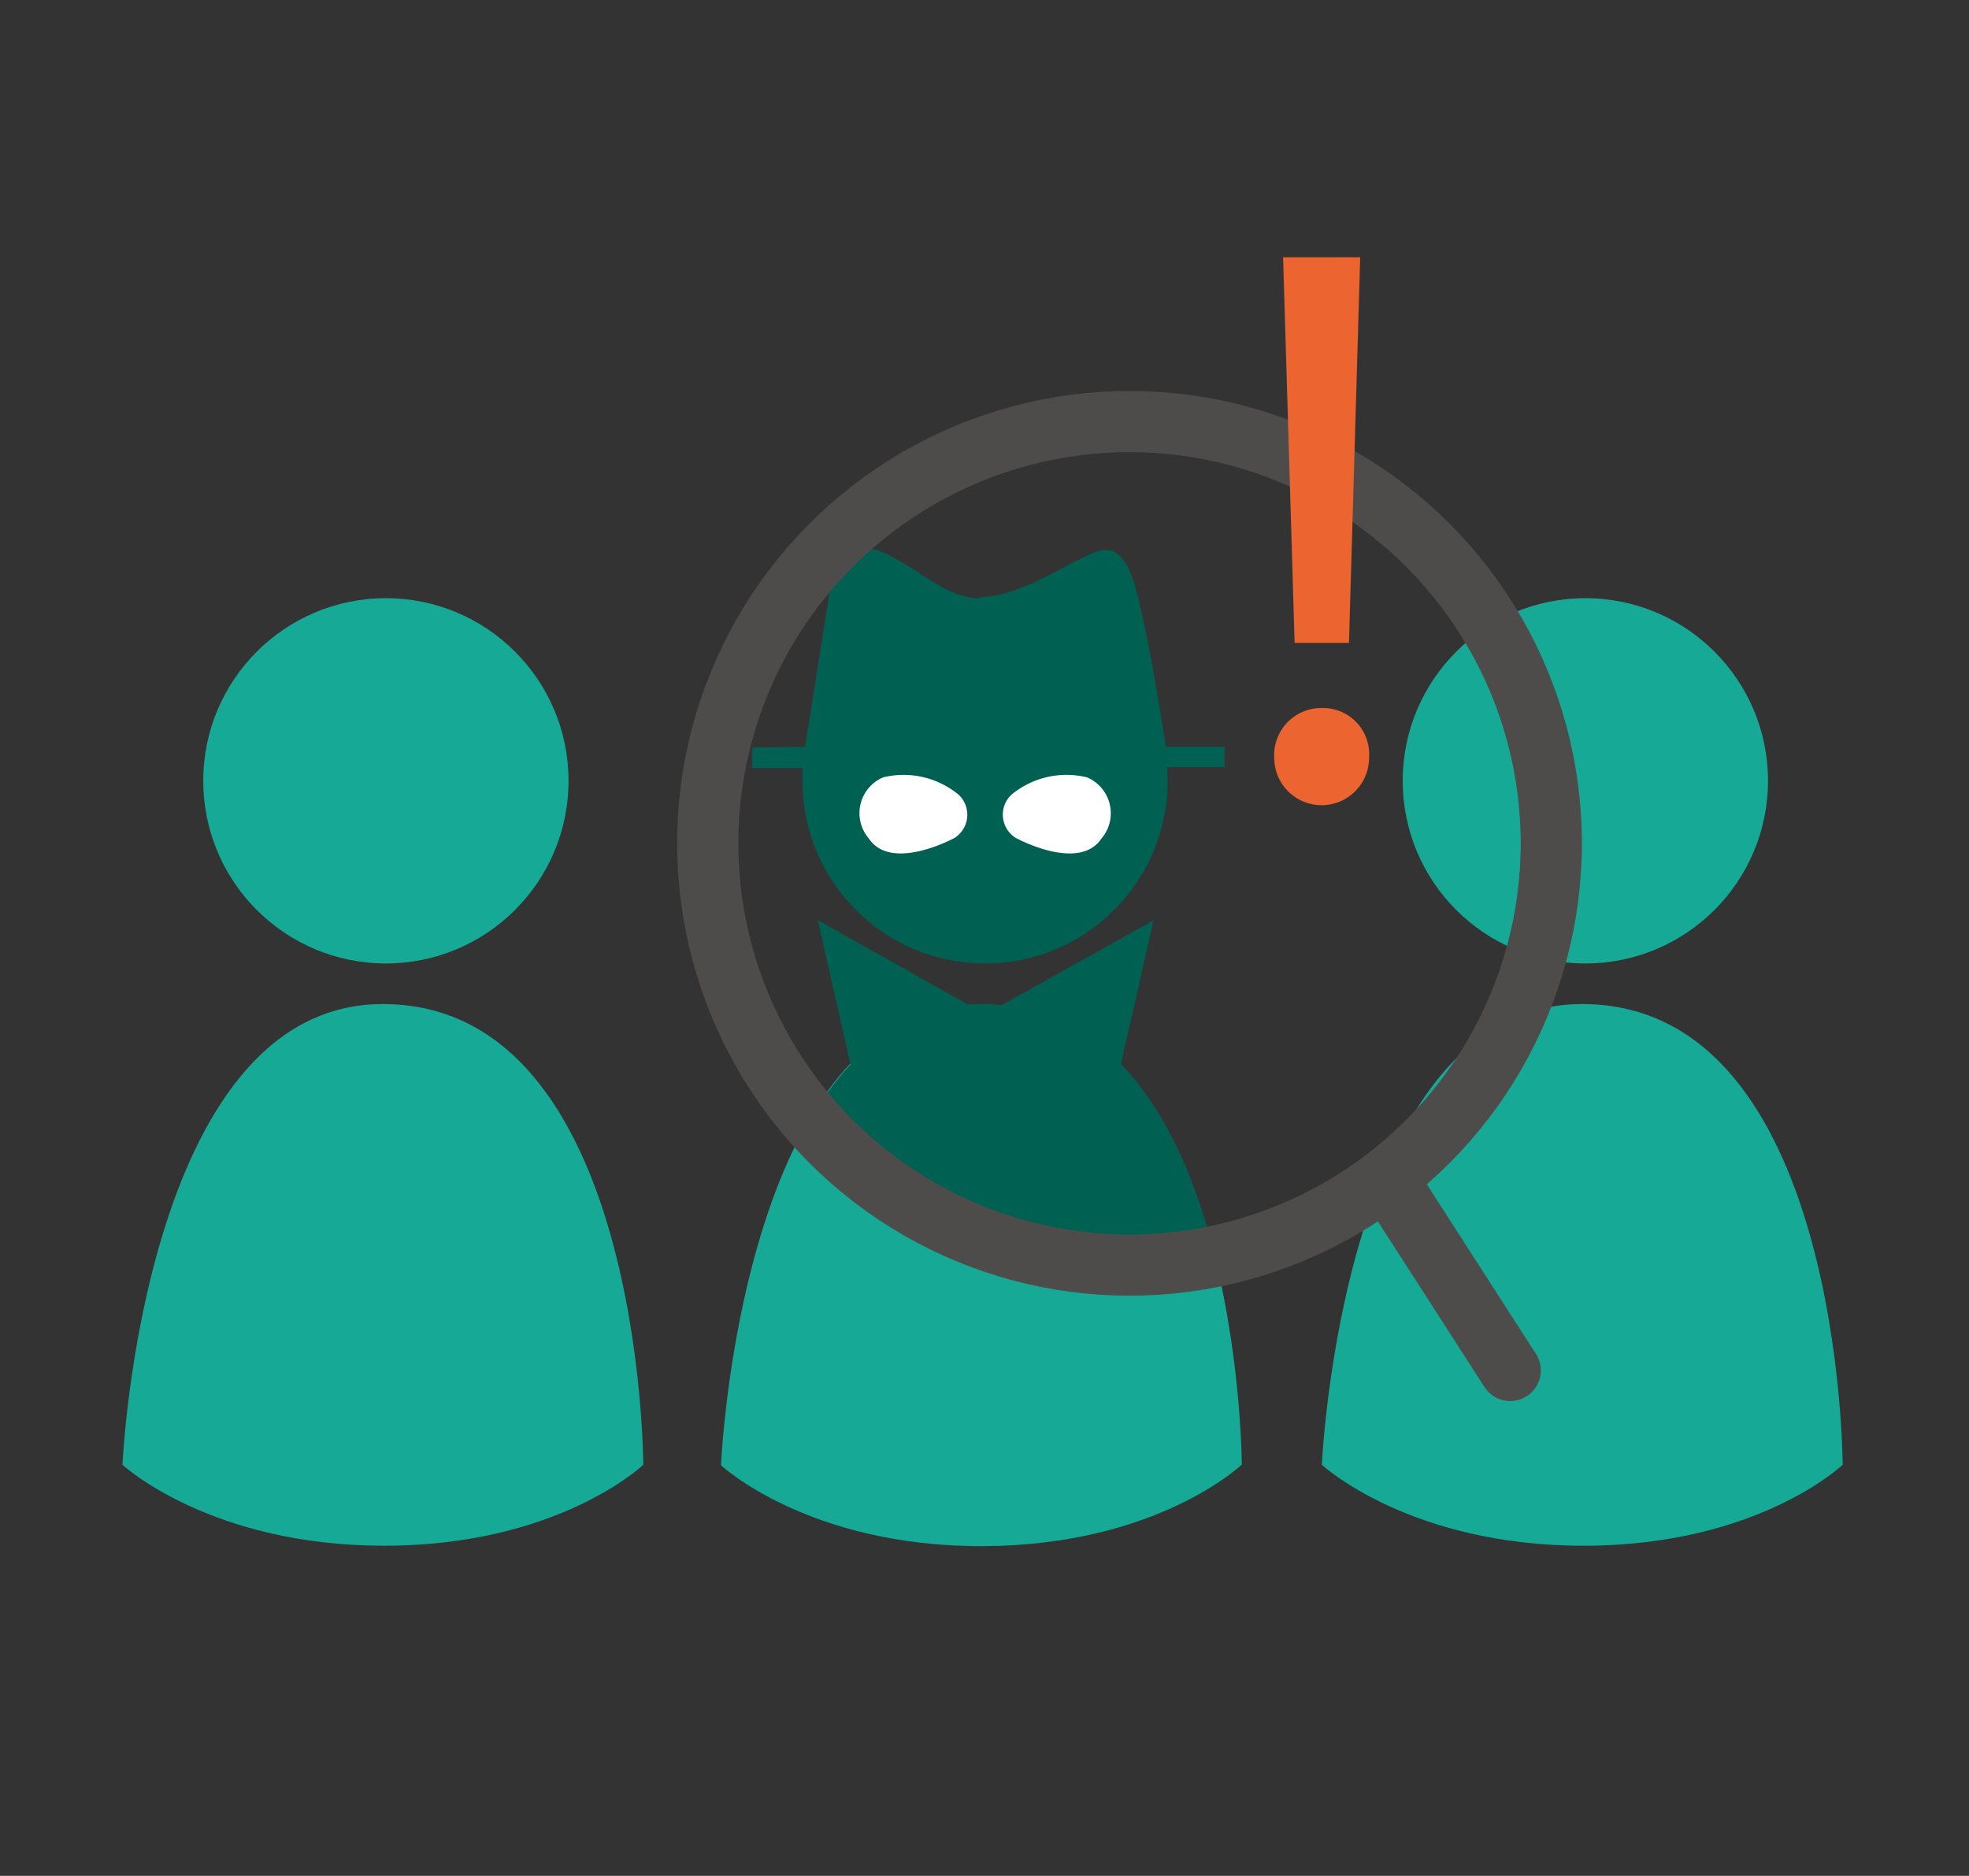 <svg xmlns="http://www.w3.org/2000/svg" viewBox="0 0 193.08 183.95"><rect x="0" y="0" width="193.08" height="183.95" fill="#333333" stroke="none"/><defs><style>.cls-1,.cls-5,.cls-6{fill:none;}.cls-2{fill:#15a996;}.cls-3{fill:#006051;}.cls-4{fill:#fff;}.cls-5,.cls-6{stroke:#4d4c4b;stroke-miterlimit:10;stroke-width:6px;}.cls-6{stroke-linecap:round;}.cls-7{fill:#ec6430;}</style></defs><title>insync-point-3-3</title><g id="レイヤー_2" data-name="レイヤー 2"><g id="Layer_1" data-name="Layer 1"><rect class="cls-1" width="193.08" height="183.95"/><path class="cls-2" d="M109.76,118.39s-8.3,7.95-25.41,8-25.66-7.93-25.66-7.93,1.92-45.18,25.49-45.19C109.66,73.21,109.76,118.39,109.76,118.39Z" transform="translate(12.01 25.23)"/><circle class="cls-3" cx="96.59" cy="76.57" r="17.91"/><circle class="cls-2" cx="155.46" cy="76.57" r="17.91"/><path class="cls-2" d="M168.68,118.41s-8.3,7.94-25.41,7.94-25.66-7.94-25.66-7.94,2-45.18,25.52-45.18C168.6,73.23,168.68,118.41,168.68,118.41Z" transform="translate(12.01 25.23)"/><circle class="cls-2" cx="37.84" cy="76.57" r="17.91"/><path class="cls-2" d="M51.07,118.41s-8.3,7.94-25.41,7.94S0,118.41,0,118.41,2,73.23,25.52,73.23C51,73.23,51.07,118.41,51.07,118.41Z" transform="translate(12.01 25.23)"/><path class="cls-3" d="M97.91,79.11,101.11,65,86.22,73.34c-.64-.06-1.29-.11-2-.11-.43,0-.84,0-1.25.08L68.18,65l3.21,14.15a27.14,27.14,0,0,0-2.41,3c-2.6,4.26,15.46,14.16,15.46,14.16s23.49,6.72,23.16,3.64C105.94,92.45,103,84.39,97.91,79.11Z" transform="translate(12.01 25.23)"/><path class="cls-4" d="M82,52.71A8.46,8.46,0,0,0,74.59,51a3.82,3.82,0,0,0-1.4,6c2.23,3.33,8.42-.07,8.42-.07A2.69,2.69,0,0,0,82,52.71Z" transform="translate(12.01 25.23)"/><path class="cls-4" d="M87.16,52.71A8.46,8.46,0,0,1,94.58,51,3.82,3.82,0,0,1,96,57c-2.23,3.33-8.42-.07-8.42-.07A2.69,2.69,0,0,1,87.16,52.71Z" transform="translate(12.01 25.23)"/><path class="cls-3" d="M108.08,48h-5.77s-1.56-10.57-3-15.7-3.71-3.52-5.42-2.72-6.24,3.74-9.8,3.74v.12c-3.54,0-6.13-3.16-9.83-4.62s-4.9,3.89-4.9,3.89L66.93,48l-5.18.07v2H84.86V50h23.22Z" transform="translate(12.01 25.23)"/><circle class="cls-5" cx="110.76" cy="82.7" r="41.36"/><line class="cls-6" x1="136.28" y1="116.04" x2="148.09" y2="134.39"/><path class="cls-7" d="M112.94,49.08a4.62,4.62,0,0,1,4.65-4.88,4.53,4.53,0,0,1,4.65,4.88,4.65,4.65,0,1,1-9.3,0Zm2-11.27L113.81,0h7.56l-1.1,37.81Z" transform="translate(12.01 25.23)"/></g></g></svg>